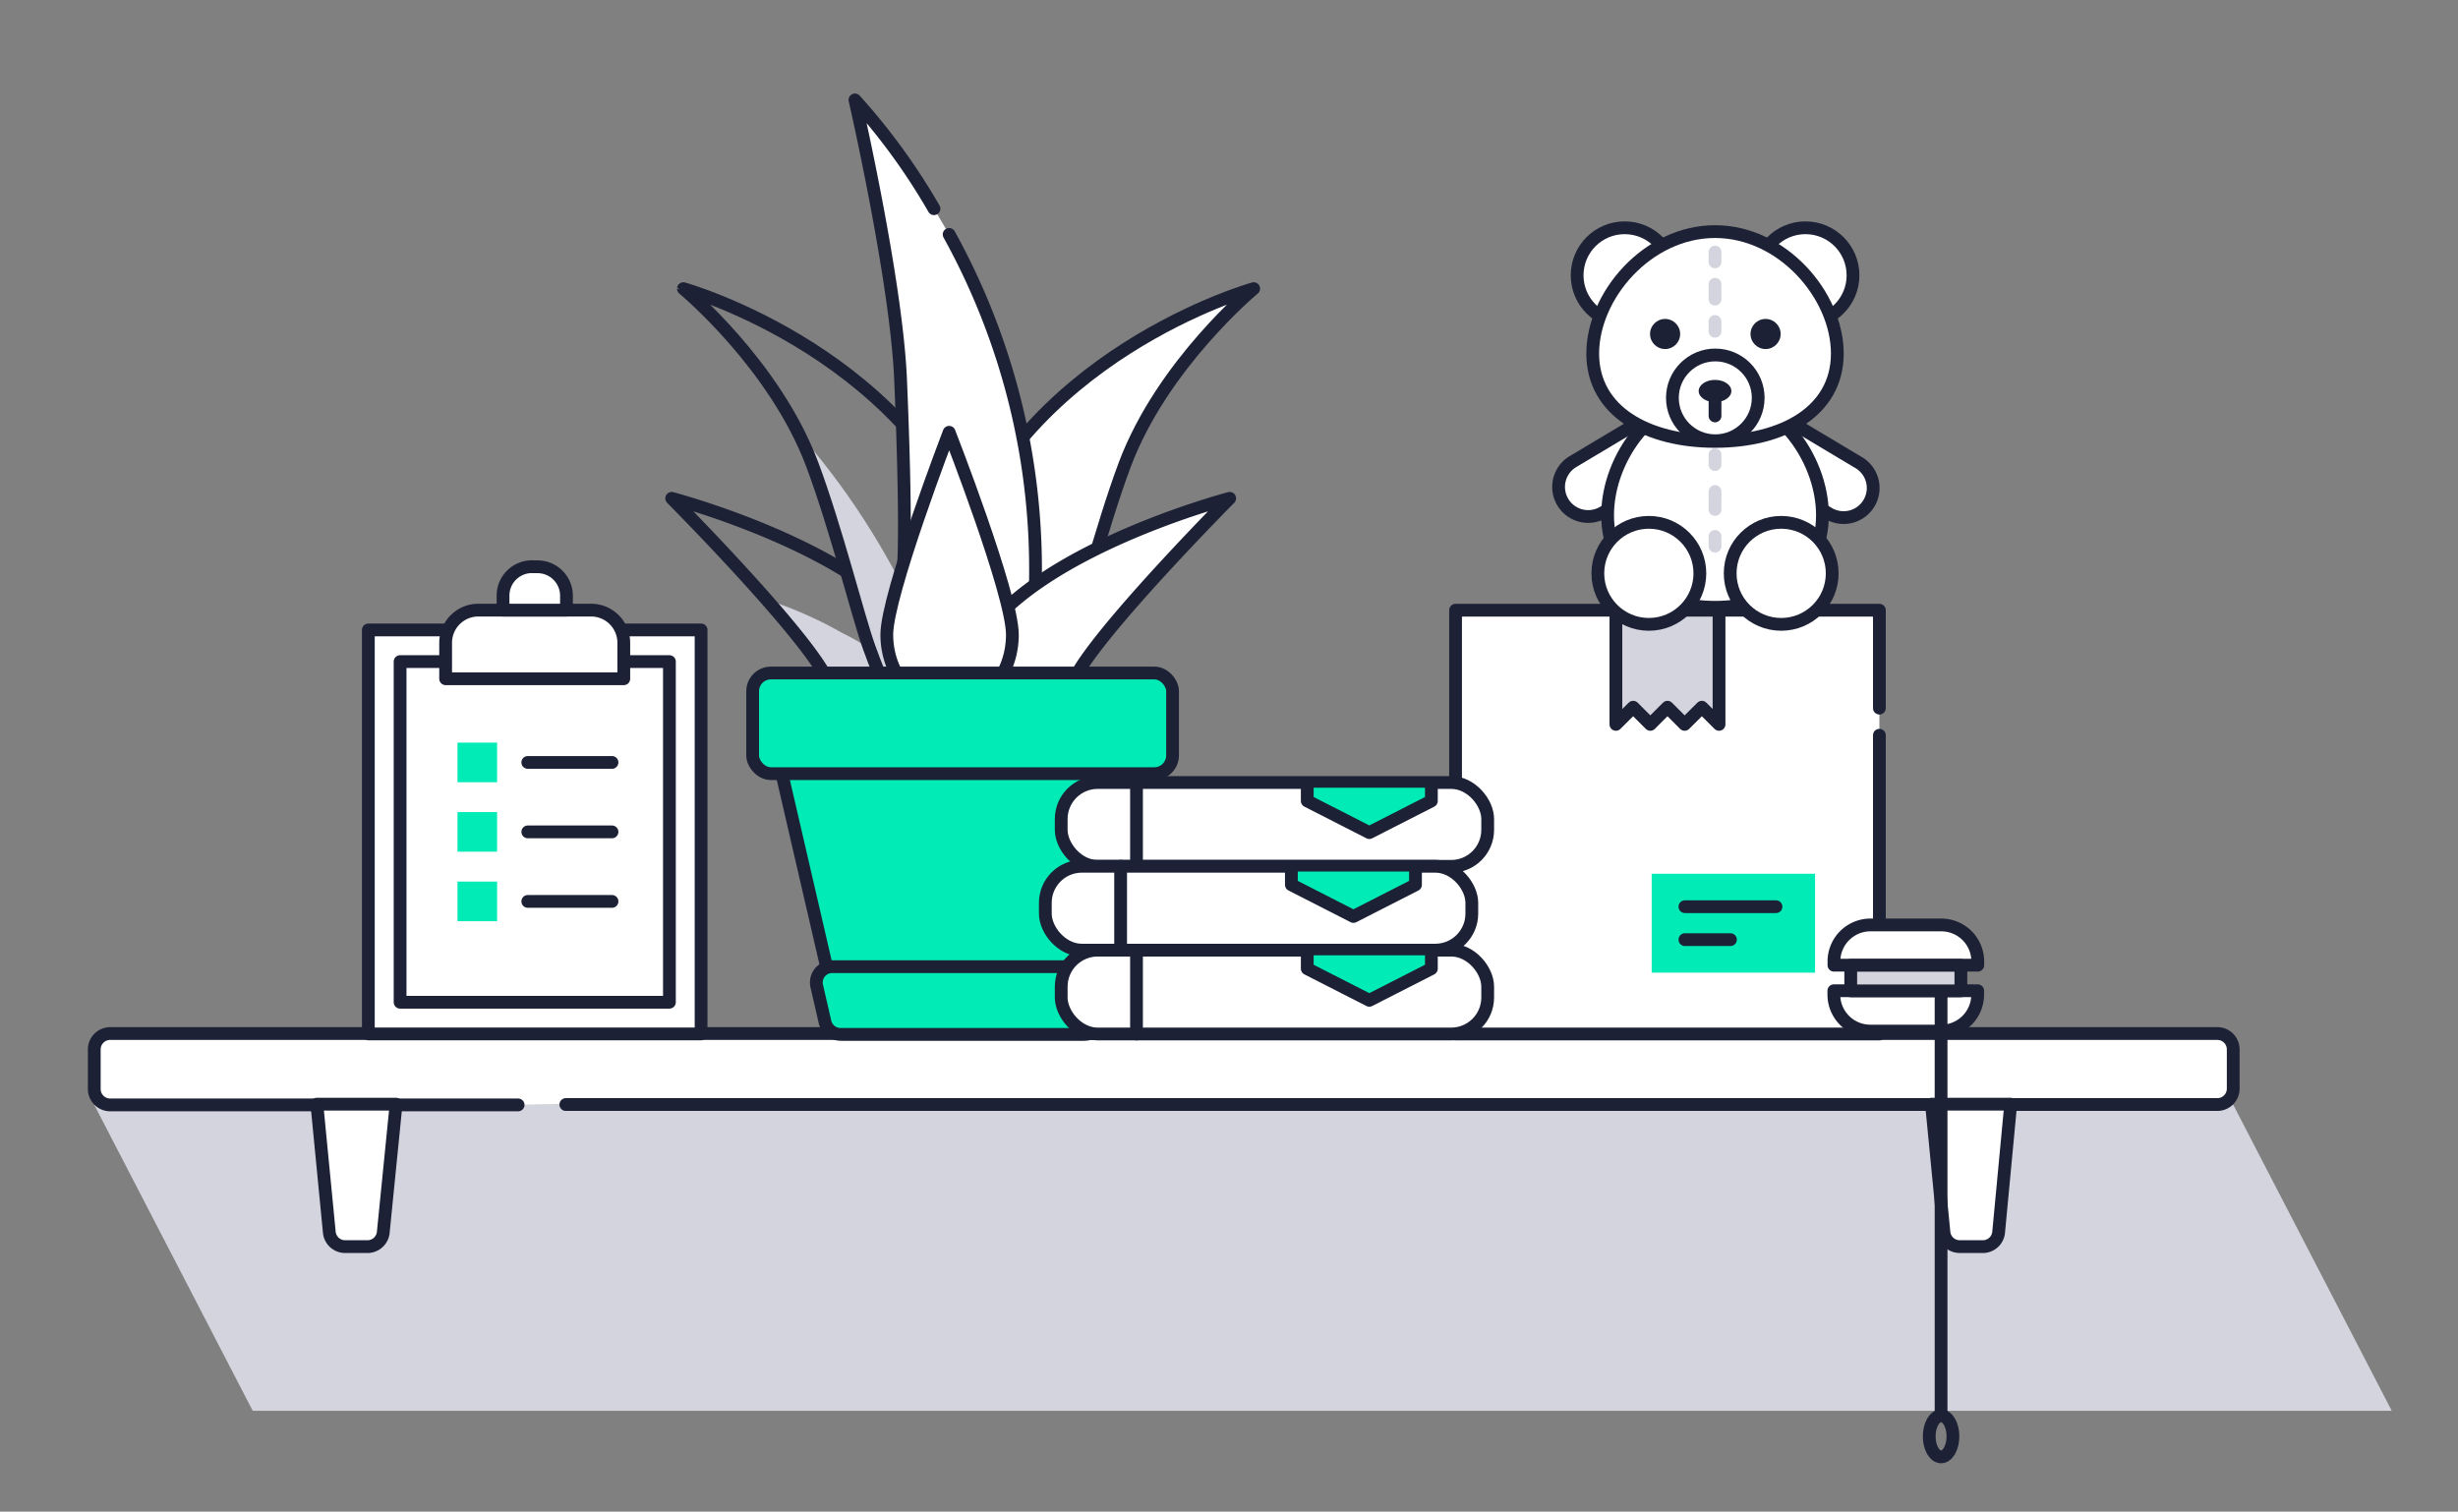 <svg xmlns="http://www.w3.org/2000/svg" viewBox="0 0 269.33 165.65">
  <rect x="0" y="0" width="269.33" height="165.65" fill="#808080" stroke="none"/>
  <title>Asset 8</title>
  <g id="Layer_2" data-name="Layer 2">
    <g id="Layer_1-2" data-name="Layer 1">
      <g>
        <polygon points="262.07 154.6 27.69 154.6 10.33 121.08 244.71 121.08 262.07 154.6" style="fill: #d3d4dd"/>
        <path d="M56.77,121.08H12.07a1.74,1.74,0,0,1-1.74-1.74V115a1.74,1.74,0,0,1,1.74-1.74H243A1.74,1.74,0,0,1,244.7,115v4.3a1.74,1.74,0,0,1-1.74,1.74H62" style="fill: #fff;stroke: #1d2135;stroke-linecap: round;stroke-linejoin: round;stroke-width: 1.4px"/>
        <path d="M40.32,136.61H37.81A1.74,1.74,0,0,1,36.08,135l-1.36-14H43.4L42,135A1.74,1.74,0,0,1,40.32,136.61Z" style="fill: #fff;stroke: #1d2135;stroke-linecap: round;stroke-linejoin: round;stroke-width: 1.4px"/>
        <path d="M217.23,136.61h-2.51A1.74,1.74,0,0,1,213,135l-1.36-14h8.68L219,135A1.74,1.74,0,0,1,217.23,136.61Z" style="fill: #fff;stroke: #1d2135;stroke-linecap: round;stroke-linejoin: round;stroke-width: 1.4px"/>
        <g>
          <polyline points="205.93 80.57 205.93 113.31 159.49 113.31 159.49 66.87 205.93 66.87 205.93 77.6" style="fill: #fff;stroke: #1d2135;stroke-linecap: round;stroke-linejoin: round;stroke-width: 1.4px"/>
          <polygon points="177.06 79.38 178.95 77.5 180.83 79.38 182.71 77.5 184.59 79.38 186.48 77.5 188.36 79.38 188.36 66.87 177.06 66.87 177.06 79.38" style="fill: #d3d4dd;stroke: #1d2135;stroke-linecap: round;stroke-linejoin: round;stroke-width: 1.4px"/>
          <g>
            <rect x="180.98" y="95.75" width="17.9" height="10.84" style="fill: #00ebb6"/>
            <line x1="184.62" y1="99.36" x2="194.6" y2="99.36" style="fill: #fff;stroke: #1d2135;stroke-linecap: round;stroke-linejoin: round;stroke-width: 1.4px"/>
            <line x1="184.62" y1="102.97" x2="189.61" y2="102.97" style="fill: #fff;stroke: #1d2135;stroke-linecap: round;stroke-linejoin: round;stroke-width: 1.4px"/>
          </g>
        </g>
        <g>
          <path d="M97,73.59c.41-.47-.05-1.2-.53-1.6a22.48,22.48,0,0,0-4.23-2.65A43.82,43.82,0,0,0,84,65.71c3,3.42,5.73,6.81,6.67,8.79l.09.2a53.34,53.34,0,0,0,5.53-.79A1.26,1.26,0,0,0,97,73.59Z" style="fill: #d3d4dd"/>
          <path d="M90.67,74.5c1.9,4,1.91,10,6.21,8.87a8,8,0,0,0,5.72-9.84c-3.22-12.16-29-18.92-29-18.92S88.23,69.33,90.67,74.5Z" style="fill: none;stroke: #1d2135;stroke-linecap: round;stroke-linejoin: round;stroke-width: 1.4px"/>
          <path d="M87.36,47.28A35.4,35.4,0,0,1,89,50.94c2.62,7,5.07,16.79,6.22,20,.46,1.28.9,2.42,1.33,3.44h2.88c.91.68,2.3-.14,2.61-1.22a5.1,5.1,0,0,0-.55-3.28A82.36,82.36,0,0,0,87.36,47.28Z" style="fill: #d3d4dd"/>
          <path d="M108.08,62.16c2.56,8.32,1.52,16.21-3.22,17.92s-6.68-1-9.64-9.18c-1.15-3.17-3.6-13-6.22-20-4.13-11-14.12-19.27-14.12-19.27S100.92,38.9,108.08,62.16Z" style="fill: none;stroke: #1d2135;stroke-linecap: round;stroke-linejoin: round;stroke-width: 1.4px"/>
          <path d="M104.17,62.16c-2.56,8.32-1.52,16.21,3.22,17.92s6.68-1,9.64-9.18c1.15-3.17,3.6-13,6.22-20,4.13-11,14.12-19.27,14.12-19.27S111.33,38.9,104.17,62.16Z" style="fill: #fff;stroke: #1d2135;stroke-linecap: round;stroke-linejoin: round;stroke-width: 1.4px"/>
          <path d="M104,25.69a75.88,75.88,0,0,1,9.44,38.74c-.31,8.7-5.8,15.21-10.81,14.66S97.9,72.65,98.86,64c.44-3.93.2-13.32-.18-22.39-.46-10.9-5-30.66-5-30.66a69.71,69.71,0,0,1,8.66,11.92" style="fill: #fff;stroke: #1d2135;stroke-linecap: round;stroke-linejoin: round;stroke-width: 1.4px"/>
          <path d="M117.67,74.5c-1.9,4-1.91,10-6.21,8.87a8,8,0,0,1-5.72-9.84c3.22-12.16,29-18.92,29-18.92S120.12,69.33,117.67,74.5Z" style="fill: #fff;stroke: #1d2135;stroke-linecap: round;stroke-linejoin: round;stroke-width: 1.4px"/>
          <path d="M110.93,69.55c0,4.45-3.08,8-6.88,8s-6.88-3.6-6.88-8S104,47.37,104,47.37,110.93,65.1,110.93,69.55Z" style="fill: #fff;stroke: #1d2135;stroke-linecap: round;stroke-linejoin: round;stroke-width: 1.4px"/>
          <g>
            <polygon points="118.69 113.3 92.27 113.3 84.66 80.41 126.3 80.41 118.69 113.3" style="fill: #00ebb6;stroke: #1d2135;stroke-linecap: round;stroke-linejoin: round;stroke-width: 1.4px"/>
            <path d="M120.56,112l.91-3.94a1.74,1.74,0,0,0-1.69-2.13H91.18A1.74,1.74,0,0,0,89.48,108L90.4,112a1.74,1.74,0,0,0,1.69,1.35h26.78A1.74,1.74,0,0,0,120.56,112Z" style="fill: #00ebb6;stroke: #1d2135;stroke-linecap: round;stroke-linejoin: round;stroke-width: 1.4px"/>
            <rect x="82.47" y="73.75" width="46.01" height="11.03" rx="2" ry="2" style="fill: #00ebb6;stroke: #1d2135;stroke-linecap: round;stroke-linejoin: round;stroke-width: 1.4px"/>
          </g>
        </g>
        <g>
          <g>
            <rect x="116.28" y="85.75" width="46.73" height="9.19" rx="4" ry="4" style="fill: #fff;stroke: #1d2135;stroke-linecap: round;stroke-linejoin: round;stroke-width: 1.4px"/>
            <polyline points="156.84 86.32 156.84 87.77 150.04 91.24 143.24 87.77 143.24 86.32" style="fill: #00ebb6;stroke: #1d2135;stroke-linecap: round;stroke-linejoin: round;stroke-width: 1.4px"/>
            <line x1="124.53" y1="85.75" x2="124.53" y2="94.93" style="fill: none;stroke: #1d2135;stroke-linecap: round;stroke-linejoin: round;stroke-width: 1.4px"/>
          </g>
          <g>
            <rect x="114.54" y="94.93" width="46.73" height="9.19" rx="4" ry="4" style="fill: #fff;stroke: #1d2135;stroke-linecap: round;stroke-linejoin: round;stroke-width: 1.4px"/>
            <polyline points="155.1 95.51 155.1 96.96 148.3 100.43 141.5 96.96 141.5 95.51" style="fill: #00ebb6;stroke: #1d2135;stroke-linecap: round;stroke-linejoin: round;stroke-width: 1.4px"/>
            <line x1="122.79" y1="94.93" x2="122.79" y2="104.12" style="fill: none;stroke: #1d2135;stroke-linecap: round;stroke-linejoin: round;stroke-width: 1.4px"/>
          </g>
          <g>
            <rect x="116.28" y="104.12" width="46.73" height="9.19" rx="4" ry="4" style="fill: #fff;stroke: #1d2135;stroke-linecap: round;stroke-linejoin: round;stroke-width: 1.4px"/>
            <polyline points="156.84 104.69 156.84 106.15 150.04 109.62 143.24 106.15 143.24 104.69" style="fill: #00ebb6;stroke: #1d2135;stroke-linecap: round;stroke-linejoin: round;stroke-width: 1.4px"/>
            <line x1="124.53" y1="104.12" x2="124.53" y2="113.31" style="fill: none;stroke: #1d2135;stroke-linecap: round;stroke-linejoin: round;stroke-width: 1.4px"/>
          </g>
        </g>
        <g>
          <rect x="40.36" y="69.03" width="36.46" height="44.27" style="fill: #fff;stroke: #1d2135;stroke-linecap: round;stroke-linejoin: round;stroke-width: 1.4px"/>
          <rect x="39.93" y="76.41" width="37.33" height="29.51" transform="translate(149.76 32.57) rotate(90)" style="fill: #fff;stroke: #1d2135;stroke-linecap: round;stroke-linejoin: round;stroke-width: 1.4px"/>
          <path d="M52.41,66.86H64.77a3.58,3.58,0,0,1,3.58,3.58v3.94a0,0,0,0,1,0,0H48.83a0,0,0,0,1,0,0V70.44A3.58,3.58,0,0,1,52.41,66.86Z" style="fill: #fff;stroke: #1d2135;stroke-linecap: round;stroke-linejoin: round;stroke-width: 1.4px"/>
          <path d="M58.29,62.11h.61a3.17,3.17,0,0,1,3.17,3.17v1.58a0,0,0,0,1,0,0H55.12a0,0,0,0,1,0,0V65.27a3.17,3.17,0,0,1,3.17-3.17Z" style="fill: #fff;stroke: #1d2135;stroke-linecap: round;stroke-linejoin: round;stroke-width: 1.4px"/>
          <g>
            <rect x="50.13" y="81.38" width="4.34" height="4.34" style="fill: #00ebb6"/>
            <rect x="50.13" y="88.99" width="4.34" height="4.34" style="fill: #00ebb6"/>
            <rect x="50.13" y="96.61" width="4.34" height="4.34" style="fill: #00ebb6"/>
            <line x1="57.83" y1="83.55" x2="67.06" y2="83.55" style="fill: #fff;stroke: #1d2135;stroke-linecap: round;stroke-linejoin: round;stroke-width: 1.4px"/>
            <line x1="57.83" y1="91.16" x2="67.06" y2="91.16" style="fill: #fff;stroke: #1d2135;stroke-linecap: round;stroke-linejoin: round;stroke-width: 1.4px"/>
            <line x1="57.83" y1="98.78" x2="67.06" y2="98.78" style="fill: #fff;stroke: #1d2135;stroke-linecap: round;stroke-linejoin: round;stroke-width: 1.4px"/>
          </g>
        </g>
        <g>
          <path d="M204.95,101.36h7.76a4,4,0,0,1,4,4v.41a0,0,0,0,1,0,0H200.95a0,0,0,0,1,0,0v-.41A4,4,0,0,1,204.95,101.36Z" style="fill: #fff;stroke: #1d2135;stroke-linecap: round;stroke-linejoin: round;stroke-width: 1.4px"/>
          <path d="M204.95,108.58h7.76a4,4,0,0,1,4,4V113a0,0,0,0,1,0,0H200.95a0,0,0,0,1,0,0v-.41A4,4,0,0,1,204.95,108.58Z" transform="translate(417.65 221.57) rotate(180)" style="fill: #fff;stroke: #1d2135;stroke-linecap: round;stroke-linejoin: round;stroke-width: 1.4px"/>
          <line x1="212.69" y1="108.58" x2="212.69" y2="154.98" style="fill: none;stroke: #1d2135;stroke-linecap: round;stroke-linejoin: round;stroke-width: 1.4px"/>
          <ellipse cx="212.69" cy="157.4" rx="1.3" ry="2.25" style="fill: none;stroke: #1d2135;stroke-linecap: round;stroke-linejoin: round;stroke-width: 1.4px"/>
          <rect x="202.79" y="105.78" width="12.07" height="2.8" style="fill: #d3d4dd;stroke: #1d2135;stroke-linecap: round;stroke-linejoin: round;stroke-width: 1.4px"/>
        </g>
        <g>
          <path d="M182,44.82l-9.74,5.82a3.24,3.24,0,0,0,3.32,5.56l9.74-5.82Z" style="fill: #fff;stroke: #1d2135;stroke-linecap: round;stroke-linejoin: round;stroke-width: 1.4px"/>
          <path d="M193.83,44.82l9.74,5.82a3.24,3.24,0,1,1-3.32,5.56l-9.74-5.82Z" style="fill: #fff;stroke: #1d2135;stroke-linecap: round;stroke-linejoin: round;stroke-width: 1.4px"/>
        </g>
        <path d="M199.69,56.46c0,6.48-5.27,10.09-11.77,10.09s-11.77-3.61-11.77-10.09,5.27-13.36,11.77-13.36S199.69,50,199.69,56.46Z" style="fill: #fff;stroke: #1d2135;stroke-linecap: round;stroke-linejoin: round;stroke-width: 1.4px"/>
        <g>
          <circle cx="180.67" cy="62.83" r="5.59" style="fill: #fff;stroke: #1d2135;stroke-linecap: round;stroke-linejoin: round;stroke-width: 1.4px"/>
          <circle cx="195.17" cy="62.83" r="5.59" style="fill: #fff;stroke: #1d2135;stroke-linecap: round;stroke-linejoin: round;stroke-width: 1.4px"/>
        </g>
        <g>
          <line x1="187.92" y1="49.83" x2="187.92" y2="59.85" style="fill: #fff"/>
          <g>
            <line x1="187.92" y1="49.83" x2="187.92" y2="50.91" style="fill: none;stroke: #d3d4dd;stroke-linecap: round;stroke-linejoin: round;stroke-width: 1.4px"/>
            <line x1="187.92" y1="53.86" x2="187.92" y2="57.3" style="fill: none;stroke: #d3d4dd;stroke-linecap: round;stroke-linejoin: round;stroke-width: 1.4px;stroke-dasharray: 1.968,2.952"/>
            <line x1="187.92" y1="58.78" x2="187.92" y2="59.85" style="fill: none;stroke: #d3d4dd;stroke-linecap: round;stroke-linejoin: round;stroke-width: 1.4px"/>
          </g>
        </g>
        <g>
          <circle cx="178.02" cy="30.17" r="5.21" style="fill: #fff;stroke: #1d2135;stroke-linecap: round;stroke-linejoin: round;stroke-width: 1.4px"/>
          <circle cx="197.83" cy="30.17" r="5.21" style="fill: #fff;stroke: #1d2135;stroke-linecap: round;stroke-linejoin: round;stroke-width: 1.4px"/>
          <path d="M201.32,38.74c0,6.35-6,9.63-13.4,9.63s-13.4-3.28-13.4-9.63,6-13.36,13.4-13.36S201.32,32.39,201.32,38.74Z" style="fill: #fff;stroke: #1d2135;stroke-linecap: round;stroke-linejoin: round;stroke-width: 1.4px"/>
          <circle cx="187.95" cy="43.6" r="4.7" style="fill: #fff;stroke: #1d2135;stroke-linecap: round;stroke-linejoin: round;stroke-width: 1.4px"/>
          <circle cx="182.45" cy="36.6" r="1.65" style="fill: #1d2135"/>
          <circle cx="193.46" cy="36.6" r="1.65" style="fill: #1d2135"/>
          <ellipse cx="187.92" cy="42.85" rx="1.79" ry="1.22" style="fill: #1d2135"/>
          <line x1="187.92" y1="42.85" x2="187.92" y2="45.58" style="fill: #fff;stroke: #1d2135;stroke-linecap: round;stroke-linejoin: round;stroke-width: 1.4px"/>
          <g>
            <line x1="187.92" y1="27.62" x2="187.92" y2="36.3" style="fill: #fff"/>
            <g>
              <line x1="187.92" y1="27.62" x2="187.92" y2="28.7" style="fill: none;stroke: #d3d4dd;stroke-linecap: round;stroke-linejoin: round;stroke-width: 1.4px"/>
              <line x1="187.92" y1="31.15" x2="187.92" y2="34" style="fill: none;stroke: #d3d4dd;stroke-linecap: round;stroke-linejoin: round;stroke-width: 1.4px;stroke-dasharray: 1.633,2.449"/>
              <line x1="187.92" y1="35.23" x2="187.92" y2="36.3" style="fill: none;stroke: #d3d4dd;stroke-linecap: round;stroke-linejoin: round;stroke-width: 1.4px"/>
            </g>
          </g>
        </g>
      </g>
      <rect width="269.33" height="165.65" style="fill: none"/>
    </g>
  </g>
</svg>
